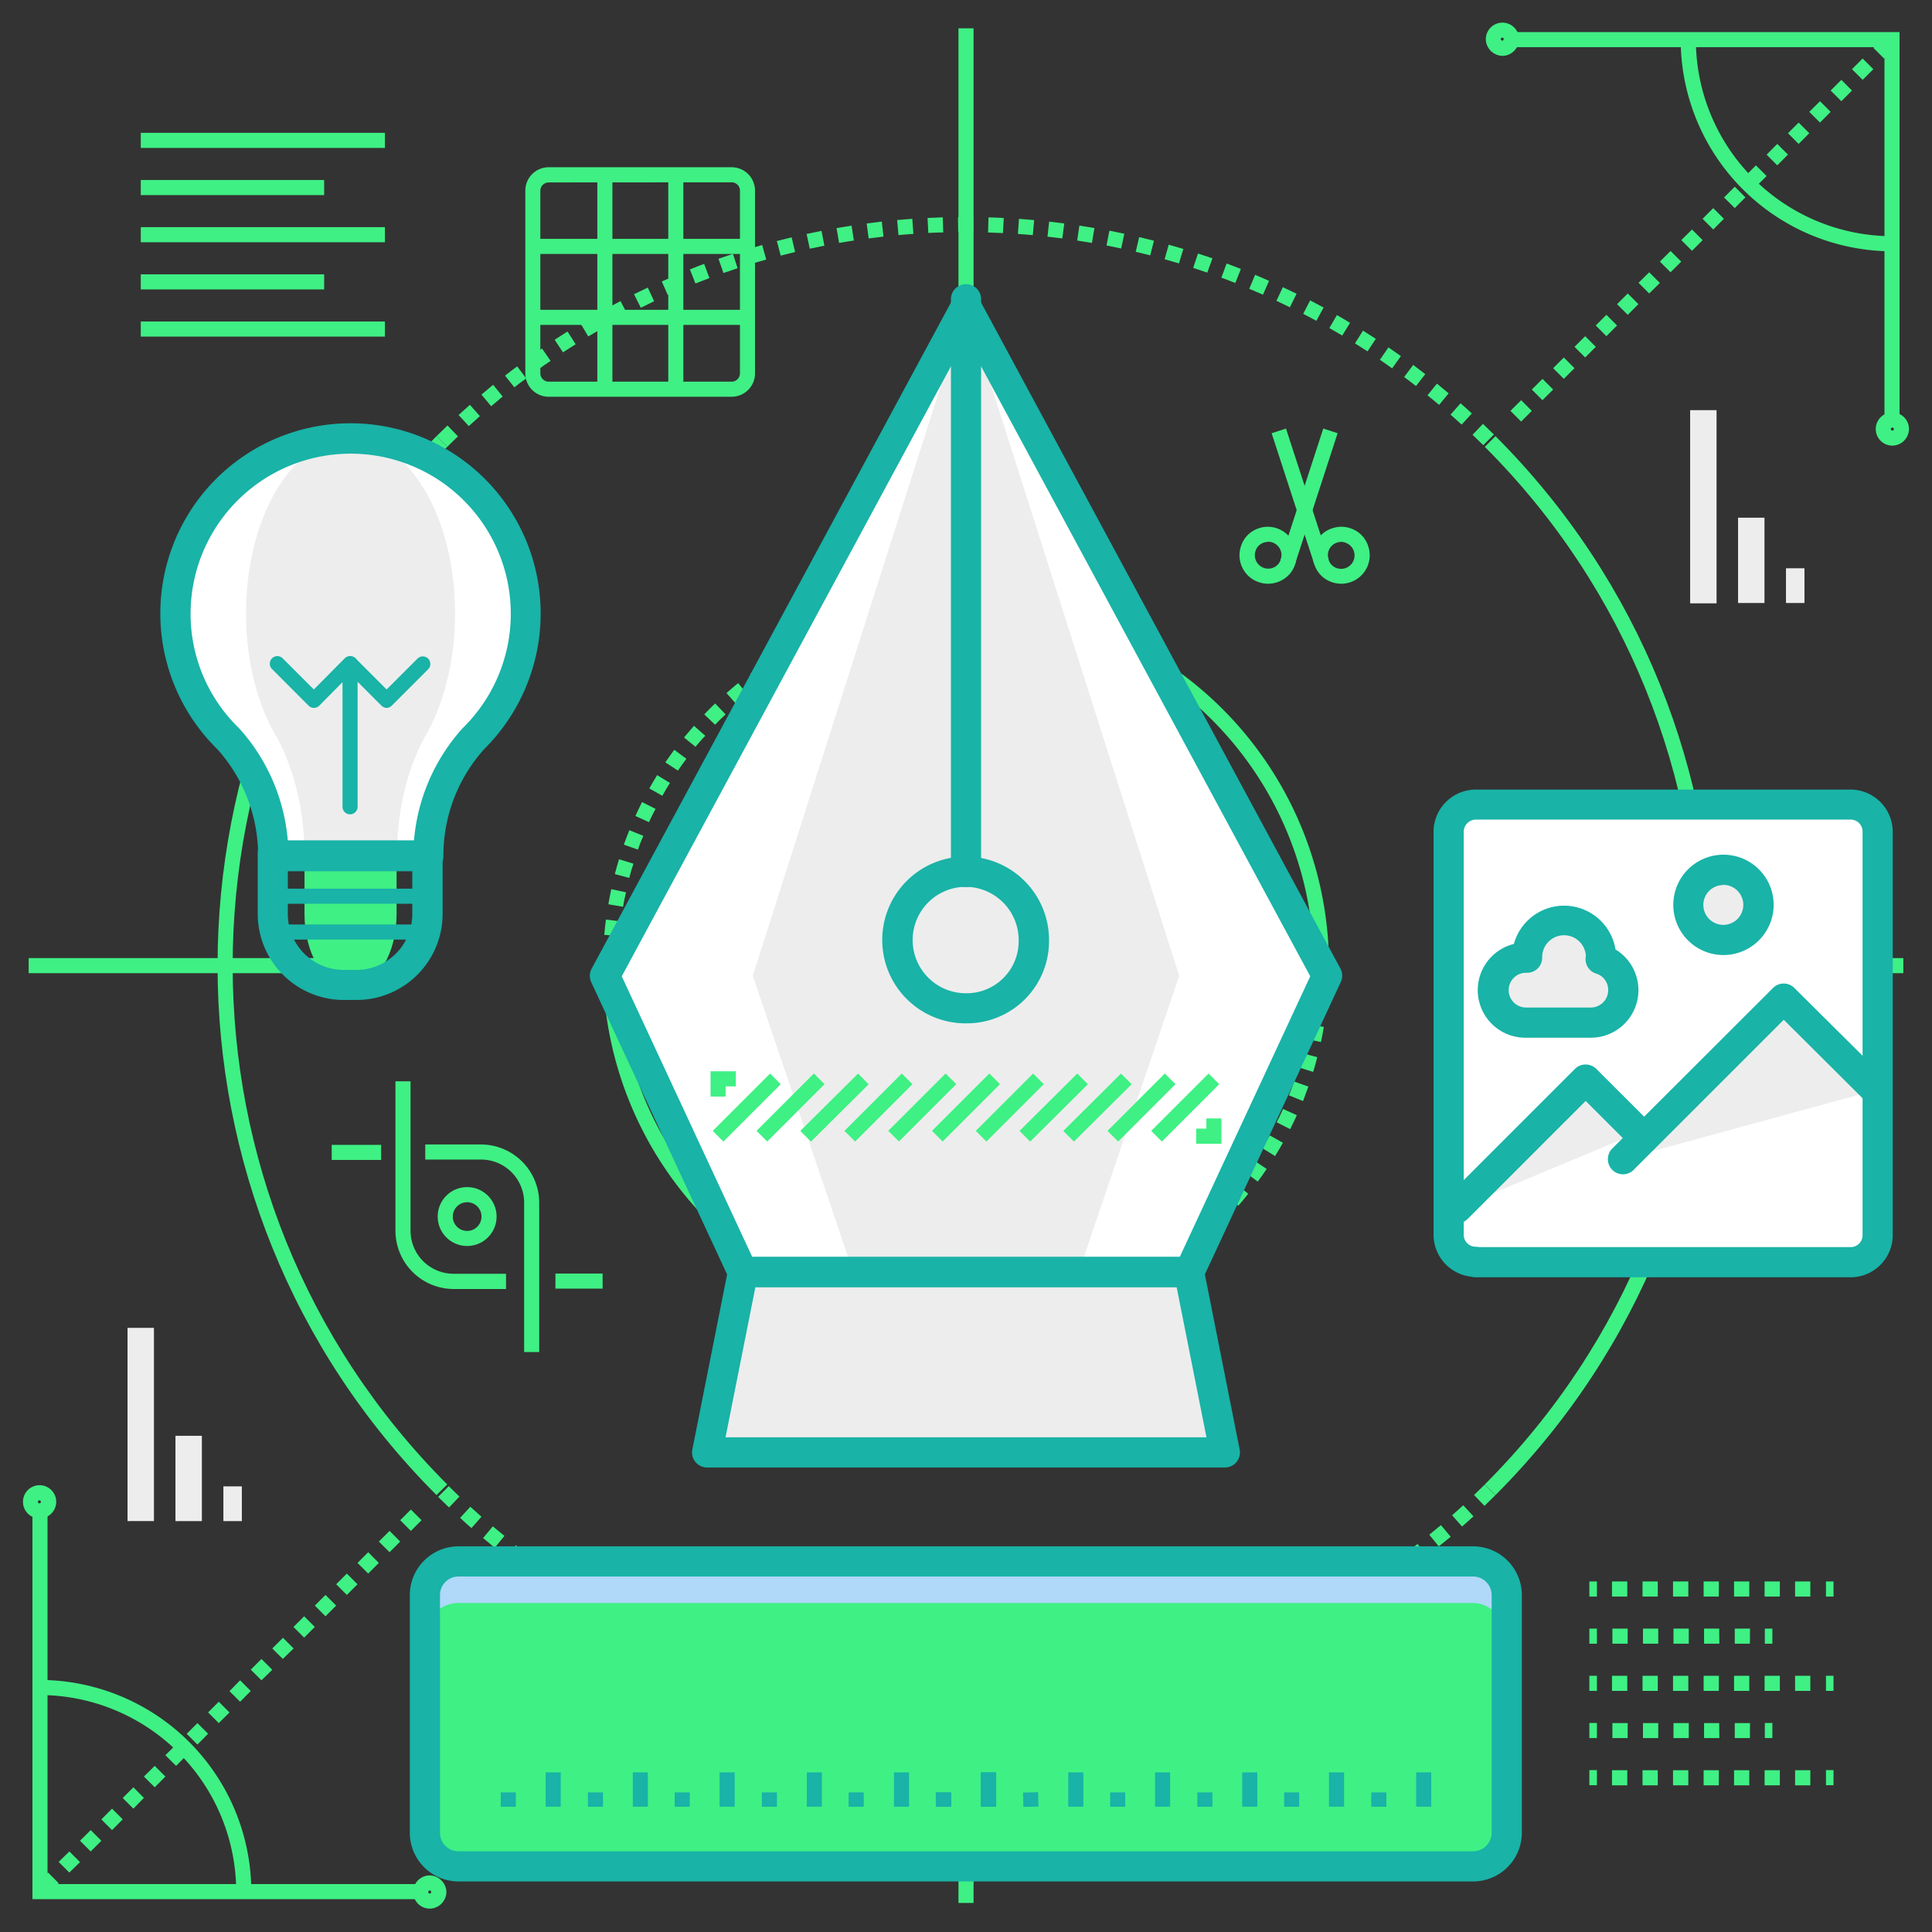 <svg xmlns="http://www.w3.org/2000/svg" viewBox="0 0 496.71 496.71"><rect x="0" y="0" width="496.71" height="496.71" fill="#333333" stroke="none"/><defs><style>.cls-1{fill:none;}.cls-2{fill:#3ff084;}.cls-3{fill:#fff;}.cls-4{fill:#ededed;}.cls-5{fill:#19b3a7;}.cls-6{fill:#afd8f9;}</style></defs><title>icon-LookFeel</title><g id="Layer_2" data-name="Layer 2"><g id="Слой_1" data-name="Слой 1"><rect class="cls-1" width="496.71" height="496.71"/><rect class="cls-1" width="496.71" height="496.71"/><rect class="cls-1" width="496.71" height="496.71"/><rect class="cls-1" width="496.71" height="496.71"/><path class="cls-2" d="M341.68,248.26H337.8a89.55,89.55,0,0,0-89.44-89.45v-3.88A93.43,93.43,0,0,1,341.68,248.26Z"/><rect class="cls-1" width="496.71" height="496.71"/><path class="cls-2" d="M248.36,341.59A93.43,93.43,0,0,1,155,248.26h3.88a89.55,89.55,0,0,0,89.45,89.45Z"/><rect class="cls-1" width="496.71" height="496.71"/><path class="cls-2" d="M158.91,248.26H155c0-1.32,0-2.65.08-4l3.88.16C158.94,245.71,158.91,247,158.91,248.26Zm.32-7.59-3.87-.32c.11-1.31.25-2.63.42-3.94l3.84.49C159.47,238.15,159.33,239.42,159.23,240.67Zm1-7.53-3.82-.65c.22-1.3.47-2.61.75-3.89l3.79.81C160.64,230.65,160.39,231.9,160.18,233.14Zm1.6-7.42-3.76-1c.33-1.28.7-2.56,1.08-3.81l3.71,1.14C162.44,223.26,162.09,224.49,161.78,225.72Zm2.22-7.27-3.66-1.29c.44-1.25.92-2.5,1.41-3.72l3.6,1.45C164.88,216.06,164.42,217.26,164,218.45Zm2.84-7.06-3.53-1.6c.54-1.2,1.12-2.41,1.71-3.58l3.47,1.75C167.92,209.09,167.37,210.24,166.84,211.39Zm3.44-6.78-3.39-1.9c.65-1.15,1.32-2.3,2-3.42l3.3,2C171.54,202.4,170.89,203.5,170.28,204.61Zm4-6.47L171.06,196c.74-1.08,1.51-2.17,2.29-3.23l3.12,2.31C175.72,196.06,175,197.1,174.27,198.14Zm4.53-6.1-3-2.44c.83-1,1.69-2,2.56-3l2.91,2.57C180.42,190.08,179.59,191.06,178.8,192Zm5-5.7-2.8-2.68c.91-.95,1.85-1.9,2.8-2.8l2.69,2.8C185.6,184.53,184.69,185.43,183.82,186.34Zm5.48-5.25-2.56-2.91c1-.88,2-1.74,3-2.56l2.44,3C191.23,179.43,190.26,180.25,189.3,181.09Zm5.91-4.77-2.31-3.12c1-.78,2.14-1.55,3.23-2.28l2.17,3.21C197.26,174.84,196.22,175.57,195.21,176.32Zm6.28-4.25-2-3.3c1.12-.69,2.27-1.37,3.41-2l1.9,3.39C203.66,170.76,202.56,171.41,201.49,172.07Zm6.61-3.7-1.75-3.46c1.17-.59,2.37-1.17,3.57-1.71l1.6,3.53C210.37,167.25,209.22,167.8,208.1,168.37Zm6.9-3.13-1.45-3.6c1.23-.49,2.48-1,3.71-1.4l1.29,3.66C217.37,164.32,216.18,164.77,215,165.24Zm7.16-2.53L221,159c1.26-.38,2.55-.75,3.82-1.08l1,3.76C224.59,162,223.37,162.34,222.16,162.71Zm7.35-1.91-.82-3.79c1.28-.28,2.59-.53,3.89-.75l.65,3.83C232,160.3,230.73,160.54,229.51,160.8Zm7.48-1.27-.49-3.85c1.3-.17,2.62-.31,3.94-.42l.32,3.87C239.5,159.24,238.23,159.37,237,159.53Zm7.56-.64-.16-3.88c1.32,0,2.65-.08,4-.08v3.88C247.09,158.81,245.81,158.84,244.55,158.89Z"/><rect class="cls-1" width="496.71" height="496.71"/><path class="cls-2" d="M248.36,341.59v-3.88c1.26,0,2.54,0,3.8-.08l.16,3.87C251,341.56,249.67,341.59,248.36,341.59Zm7.91-.34-.32-3.86c1.26-.11,2.53-.24,3.77-.4l.49,3.85C258.91,341,257.59,341.14,256.27,341.25Zm7.86-1-.65-3.83c1.25-.21,2.5-.45,3.73-.72l.81,3.8C266.74,339.78,265.43,340,264.13,340.26Zm7.75-1.67-1-3.75c1.22-.32,2.45-.67,3.65-1l1.14,3.71C274.43,337.9,273.15,338.26,271.88,338.59Zm7.57-2.32-1.29-3.66c1.18-.41,2.37-.86,3.55-1.34l1.45,3.6C281.93,335.37,280.68,335.84,279.45,336.27Zm7.34-2.95-1.6-3.54c1.15-.51,2.3-1.07,3.42-1.63l1.75,3.46C289.19,332.2,288,332.78,286.79,333.32Zm7.06-3.57-1.9-3.38c1.1-.62,2.2-1.26,3.27-1.92l2,3.3C296.14,328.44,295,329.11,293.85,329.75Zm6.73-4.15-2.17-3.21c1-.71,2.08-1.45,3.09-2.19l2.31,3.11C302.76,324.1,301.67,324.87,300.58,325.6Zm6.36-4.71-2.43-3c1-.78,1.94-1.6,2.9-2.44l2.56,2.91C309,319.21,308,320.07,306.94,320.89Zm5.95-5.23-2.69-2.8c.91-.87,1.82-1.78,2.69-2.68l2.8,2.68C314.78,313.81,313.84,314.75,312.89,315.66Zm5.48-5.71-2.91-2.57c.84-.94,1.66-1.92,2.45-2.9l3,2.44C320.1,307.94,319.24,309,318.37,310Zm5-6.16-3.12-2.31c.75-1,1.49-2.06,2.2-3.1l3.21,2.17C324.92,301.64,324.14,302.73,323.36,303.79Zm4.45-6.56-3.3-2.05c.66-1.06,1.31-2.17,1.93-3.27l3.38,1.9C329.18,295,328.5,296.11,327.81,297.23Zm3.88-6.92-3.47-1.76c.58-1.13,1.13-2.28,1.65-3.43l3.53,1.61C332.86,287.92,332.28,289.13,331.69,290.31Zm3.27-7.23-3.59-1.46c.47-1.16.92-2.36,1.34-3.55l3.66,1.29C335.93,280.6,335.46,281.85,335,283.08Zm2.65-7.49-3.71-1.14c.37-1.2.72-2.42,1-3.65l3.75,1C338.36,273.05,338,274.34,337.61,275.59Zm2-7.67-3.8-.82c.27-1.23.51-2.48.72-3.72l3.82.65C340.13,265.32,339.88,266.63,339.61,267.92Zm1.33-7.81-3.85-.49c.16-1.25.29-2.52.39-3.78l3.87.33C341.24,257.48,341.1,258.8,340.94,260.11Zm.66-7.89-3.88-.17c.06-1.25.08-2.52.08-3.79h3.88C341.68,249.58,341.66,250.91,341.6,252.22Z"/><rect class="cls-1" width="496.71" height="496.71"/><path class="cls-2" d="M384.48,384.38l-2.74-2.74c73.54-73.55,73.54-193.22,0-266.76l2.74-2.75C459.54,187.19,459.54,309.32,384.48,384.38Z"/><rect class="cls-1" width="496.71" height="496.71"/><path class="cls-2" d="M112.23,384.38c-75.06-75.06-75.06-197.19,0-272.25l2.75,2.75c-73.55,73.54-73.55,193.21,0,266.76Z"/><rect class="cls-1" width="496.71" height="496.71"/><path class="cls-2" d="M115,114.88l-2.75-2.75c.93-.92,1.86-1.84,2.8-2.74l2.69,2.8C116.8,113.07,115.88,114,115,114.88Zm266.34-.42c-.91-.9-1.83-1.8-2.75-2.68l2.68-2.81c.94.9,1.88,1.82,2.8,2.74Zm-260.8-4.9-2.64-2.86c1-.88,1.93-1.76,2.91-2.62l2.57,2.9C122.41,107.83,121.46,108.69,120.52,109.56Zm255.25-.4c-.94-.86-1.9-1.72-2.86-2.56l2.57-2.92c1,.87,1.95,1.74,2.91,2.62Zm-249.5-4.71-2.51-3c1-.85,2-1.69,3-2.52l2.45,3C128.24,102.8,127.25,103.62,126.27,104.45ZM370,104.09c-1-.83-2-1.65-3-2.46l2.44-3c1,.82,2,1.66,3,2.5ZM132.24,99.58l-2.39-3c1-.81,2.07-1.61,3.12-2.39l2.32,3.1C134.27,98,133.25,98.79,132.24,99.58Zm231.81-.33c-1-.78-2-1.56-3.05-2.32l2.33-3.11c1,.78,2.07,1.57,3.1,2.37ZM138.4,95l-2.27-3.15c1.07-.77,2.14-1.52,3.22-2.26l2.2,3.2C140.49,93.47,139.44,94.21,138.4,95Zm219.51-.29c-1-.74-2.09-1.48-3.14-2.2l2.19-3.2c1.08.74,2.15,1.48,3.21,2.24ZM144.74,90.59l-2.14-3.24c1.1-.72,2.2-1.43,3.31-2.12L148,88.51C146.89,89.19,145.81,89.89,144.74,90.59Zm206.85-.25c-1.07-.7-2.15-1.39-3.23-2.06L350.42,85c1.1.69,2.2,1.39,3.29,2.11ZM151.25,86.5l-2-3.33c1.12-.68,2.25-1.34,3.39-2l1.93,3.37C153.46,85.18,152.35,85.83,151.25,86.5Zm193.84-.23c-1.09-.65-2.2-1.3-3.31-1.93L343.71,81c1.13.65,2.26,1.3,3.38,2Zm-187.17-3.6-1.86-3.41c1.15-.63,2.31-1.24,3.47-1.85l1.79,3.45C160.18,81.45,159.05,82.05,157.92,82.67Zm180.52-.19q-1.69-.93-3.39-1.8l1.78-3.45c1.16.6,2.31,1.21,3.46,1.83ZM164.75,79.12,163,75.64c1.17-.58,2.35-1.15,3.54-1.7l1.64,3.51C167.05,78,165.9,78.55,164.75,79.12ZM331.63,79c-1.15-.56-2.31-1.12-3.46-1.66l1.64-3.51c1.18.55,2.36,1.11,3.53,1.69Zm-159.92-3.1-1.57-3.54c1.19-.54,2.4-1,3.6-1.56l1.5,3.58C174.06,74.82,172.88,75.33,171.71,75.85Zm153-.14c-1.17-.52-2.35-1-3.53-1.52l1.5-3.58c1.2.51,2.4,1,3.59,1.55ZM178.8,72.88l-1.43-3.61c1.22-.48,2.44-1,3.67-1.41l1.35,3.64C181.19,71.94,180,72.4,178.8,72.88Zm138.8-.13c-1.19-.47-2.39-.92-3.59-1.37l1.35-3.64c1.22.46,2.44.92,3.66,1.4ZM186,70.19l-1.28-3.66q1.85-.65,3.72-1.26l1.2,3.69C188.43,69.36,187.22,69.77,186,70.19Zm124.39-.1c-1.2-.42-2.42-.83-3.63-1.22L308,65.18c1.25.4,2.48.81,3.72,1.24ZM193.32,67.81l-1.13-3.72c1.25-.38,2.5-.75,3.76-1.1L197,66.73C195.77,67.07,194.54,67.43,193.32,67.81Zm109.79-.09c-1.23-.37-2.46-.73-3.69-1.07l1.05-3.74c1.25.35,2.51.72,3.76,1.09Zm-102.39-2-1-3.75c1.27-.33,2.53-.65,3.81-.95l.89,3.77Q202.58,65.24,200.72,65.72Zm95-.07c-1.24-.32-2.49-.63-3.73-.92l.89-3.78c1.27.3,2.54.61,3.8.94Zm-87.53-1.71-.82-3.79c1.28-.28,2.56-.54,3.84-.79l.74,3.8C210.7,63.41,209.44,63.67,208.19,63.94Zm80.06-.06c-1.26-.27-2.51-.52-3.77-.77l.74-3.81c1.29.25,2.56.51,3.84.79Zm-72.52-1.42-.66-3.82c1.28-.22,2.57-.43,3.86-.63l.6,3.83C218.26,62,217,62.24,215.73,62.46Zm65,0c-1.26-.22-2.53-.43-3.79-.62L277.5,58q1.94.3,3.87.63ZM223.33,61.3l-.51-3.85c1.29-.17,2.59-.33,3.89-.48l.43,3.86C225.87,61,224.6,61.13,223.33,61.3Zm49.79,0c-1.27-.17-2.54-.32-3.81-.46l.42-3.86c1.3.15,2.6.3,3.89.47ZM231,60.44l-.35-3.87c1.3-.12,2.6-.22,3.9-.32l.28,3.88C233.52,60.22,232.24,60.32,231,60.44Zm34.53,0-3.83-.3.27-3.88c1.3.1,2.6.2,3.91.32Zm-26.86-.52-.2-3.88c1.3-.06,2.61-.12,3.91-.16l.13,3.88C241.19,59.77,239.91,59.82,238.63,59.89Zm19.19,0c-1.27-.06-2.55-.11-3.83-.15l.11-3.88c1.31,0,2.61.09,3.92.16Zm-11.51-.22-.05-3.88c1.31,0,2.62,0,3.92,0l0,3.88C248.87,59.63,247.59,59.64,246.31,59.65Z"/><rect class="cls-1" width="496.71" height="496.71"/><path class="cls-2" d="M248.56,440.76c-.67,0-1.35,0-2,0l0-3.88h3.85l0,3.88Zm-5.95-.09c-1.31,0-2.61-.09-3.92-.15l.2-3.88c1.28.07,2.55.12,3.83.15Zm11.76,0-.12-3.88c1.28,0,2.56-.1,3.83-.16l.2,3.87C257,440.57,255.67,440.62,254.37,440.67Zm-19.59-.39c-1.3-.09-2.6-.19-3.9-.31l.35-3.87c1.27.12,2.55.22,3.82.31Zm27.42,0-.28-3.87c1.28-.09,2.55-.19,3.83-.31l.35,3.86C264.8,440.06,263.5,440.17,262.2,440.26ZM227,439.57c-1.3-.14-2.6-.3-3.89-.47l.5-3.85c1.27.17,2.54.33,3.82.47Zm43,0-.44-3.86c1.27-.14,2.54-.3,3.81-.47l.51,3.85C272.6,439.24,271.3,439.4,270,439.55Zm-50.8-1q-1.94-.29-3.87-.63l.66-3.82c1.26.22,2.53.42,3.79.62Zm58.57,0-.59-3.83c1.26-.2,2.53-.41,3.79-.63l.67,3.83Q279.72,438.21,277.78,438.51Zm-66.29-1.29c-1.28-.25-2.56-.52-3.84-.79l.82-3.79c1.25.27,2.5.52,3.76.77Zm74-.06-.74-3.81c1.25-.24,2.51-.5,3.76-.77l.82,3.79C288.07,436.65,286.78,436.91,285.5,437.16Zm-81.67-1.59c-1.27-.3-2.54-.62-3.8-.94l1-3.76c1.24.32,2.48.63,3.72.92Zm89.34-.07-.9-3.78c1.24-.29,2.49-.6,3.73-.92l1,3.75C295.71,434.88,294.44,435.2,293.17,435.5Zm-96.93-1.89c-1.25-.35-2.51-.72-3.76-1.1l1.13-3.71c1.22.37,2.45.73,3.68,1.07Zm104.52-.08-1.05-3.74,3.69-1.08,1.12,3.71C303.27,432.8,302,433.17,300.76,433.53Zm-112-2.19c-1.24-.4-2.48-.82-3.71-1.24l1.27-3.67c1.21.42,2.42.83,3.64,1.22Zm119.52-.1-1.21-3.68c1.22-.4,2.43-.81,3.64-1.23L312,430C310.75,430.42,309.51,430.84,308.27,431.24Zm-126.92-2.47c-1.22-.45-2.44-.92-3.66-1.39l1.42-3.62c1.19.47,2.39.93,3.59,1.37Zm134.32-.11L314.32,425c1.2-.45,2.4-.91,3.59-1.38l1.43,3.61C318.12,427.73,316.9,428.2,315.67,428.66ZM174.06,425.9c-1.2-.5-2.4-1-3.59-1.54l1.57-3.55c1.17.52,2.34,1,3.52,1.51ZM323,425.77l-1.5-3.58c1.18-.5,2.36-1,3.53-1.53l1.57,3.55Q324.78,425,323,425.77Zm-156.07-3c-1.18-.55-2.35-1.12-3.53-1.69l1.72-3.48c1.14.56,2.3,1.11,3.45,1.65Zm163.25-.16-1.65-3.51c1.16-.55,2.31-1.1,3.46-1.67l1.72,3.48C332.51,421.46,331.33,422,330.15,422.58Zm-170.27-3.3c-1.16-.6-2.31-1.21-3.46-1.83l1.85-3.41,3.39,1.8Zm177.3-.18-1.79-3.44c1.14-.59,2.27-1.19,3.4-1.81l1.86,3.41C339.5,417.88,338.34,418.5,337.18,419.1ZM153,415.55c-1.13-.65-2.25-1.31-3.37-2l2-3.33c1.1.66,2.2,1.3,3.31,1.94Zm191.07-.21L342.14,412c1.11-.64,2.22-1.29,3.32-2l2,3.33C346.34,414,345.21,414.69,344.07,415.34Zm-197.78-3.81c-1.1-.69-2.2-1.39-3.29-2.11l2.12-3.25c1.07.71,2.15,1.39,3.23,2.07Zm204.51-.24L348.74,408c1.08-.68,2.16-1.37,3.23-2.08l2.14,3.24C353,409.88,351.91,410.59,350.8,411.29Zm-211-4.05c-1.08-.73-2.15-1.48-3.21-2.24l2.26-3.15c1,.74,2.09,1.47,3.14,2.19ZM357.37,407l-2.2-3.2c1.05-.72,2.1-1.46,3.14-2.21l2.27,3.15C359.51,405.47,358.44,406.23,357.37,407Zm-224-4.27c-1-.78-2.08-1.57-3.11-2.37l2.38-3.07c1,.79,2,1.56,3.05,2.33Zm230.36-.32-2.33-3.1c1-.77,2-1.55,3.05-2.35l2.39,3.06C365.83,400.8,364.79,401.6,363.75,402.38Zm-236.53-4.49c-1-.82-2-1.65-3-2.5l2.5-3c1,.83,2,1.65,3,2.45Zm242.71-.35-2.45-3c1-.81,2-1.63,3-2.47l2.51,3C372,395.87,371,396.71,369.93,397.54Zm-248.7-4.71c-1-.86-2-1.73-2.91-2.62l2.62-2.86c1,.87,1.9,1.73,2.86,2.57Zm254.69-.39-2.57-2.9L376.2,387l2.63,2.85C377.87,390.7,376.9,391.58,375.92,392.44Zm-260.46-4.9c-.94-.9-1.87-1.81-2.8-2.73l2.73-2.75c.91.9,1.83,1.79,2.75,2.67Zm266.22-.41-2.69-2.8c.92-.89,1.84-1.78,2.75-2.69l2.74,2.74C383.55,385.31,382.62,386.23,381.68,387.13Z"/><rect class="cls-1" width="496.71" height="496.71"/><rect class="cls-2" x="403.48" y="246.32" width="85.86" height="3.88"/><rect class="cls-1" width="496.71" height="496.71"/><rect class="cls-2" x="7.37" y="246.32" width="85.86" height="3.88"/><rect class="cls-1" width="496.71" height="496.71"/><rect class="cls-2" x="246.42" y="403.38" width="3.88" height="85.86"/><rect class="cls-1" width="496.71" height="496.71"/><rect class="cls-2" x="246.42" y="7.28" width="3.88" height="85.86"/><rect class="cls-1" width="496.71" height="496.71"/><polygon class="cls-3" points="190.92 327.03 155.51 250.88 248.36 78.78 341.2 250.88 305.79 327.03 190.92 327.03"/><rect class="cls-1" width="496.71" height="496.71"/><polygon class="cls-4" points="219.35 327.03 193.54 250.88 248.36 78.78 303.17 250.88 277.36 327.03 219.35 327.03"/><rect class="cls-1" width="496.71" height="496.71"/><path class="cls-4" d="M265.82,241.76a17.26,17.26,0,0,1-17.46,17.46,17.56,17.56,0,1,1,17.46-17.46Z"/><rect class="cls-1" width="496.71" height="496.71"/><polygon class="cls-4" points="314.91 373.41 181.8 373.41 191.02 327.03 305.69 327.03 314.91 373.41"/><rect class="cls-1" width="496.71" height="496.71"/><rect class="cls-1" width="496.71" height="496.71"/><path class="cls-5" d="M305.79,330.91H190.92a3.85,3.85,0,0,1-3.51-2.24L152,252.51a3.89,3.89,0,0,1,.11-3.47L244.94,76.93a3.88,3.88,0,0,1,6.83,0L344.61,249a3.86,3.86,0,0,1,.11,3.47l-35.41,76.16A3.88,3.88,0,0,1,305.79,330.91ZM193.4,323.15H303.31L336.86,251,248.36,87,159.85,251Z"/><rect class="cls-1" width="496.71" height="496.71"/><path class="cls-5" d="M248.54,263.1h-.22a21.44,21.44,0,1,1,21.38-21.34,21.15,21.15,0,0,1-21.16,21.34ZM248.32,228a13.68,13.68,0,0,0,0,27.36,13.39,13.39,0,0,0,13.58-13.54v-.08A13.71,13.71,0,0,0,248.32,228Z"/><rect class="cls-1" width="496.71" height="496.71"/><path class="cls-5" d="M248.36,228.08a3.88,3.88,0,0,1-3.88-3.88V76.93a3.88,3.88,0,1,1,7.76,0V224.2A3.88,3.88,0,0,1,248.36,228.08Z"/><rect class="cls-1" width="496.71" height="496.71"/><path class="cls-5" d="M314.91,377.29H181.8a3.87,3.87,0,0,1-3.8-4.64l9.21-46.37a3.89,3.89,0,0,1,3.81-3.13H305.69a3.89,3.89,0,0,1,3.81,3.13l9.21,46.37a3.87,3.87,0,0,1-3.8,4.64Zm-128.38-7.76H310.18l-7.67-38.62H194.21Z"/><rect class="cls-1" width="496.71" height="496.71"/><path class="cls-2" d="M326,150.07a6.94,6.94,0,0,1-2.35-.39,7.3,7.3,0,0,1-4.6-9.25,7.08,7.08,0,0,1,3.6-4.21,7.29,7.29,0,0,1,5.66-.39A7.45,7.45,0,0,1,333,145h0a7.07,7.07,0,0,1-3.62,4.26A7.34,7.34,0,0,1,326,150.07ZM326,139.32a3.36,3.36,0,0,0-1.54.37,3.25,3.25,0,0,0-1.66,1.94,3.45,3.45,0,0,0,4.81,4.2,3.31,3.31,0,0,0,1.67-2,3.45,3.45,0,0,0-3.28-4.56Z"/><rect class="cls-1" width="496.71" height="496.71"/><rect class="cls-2" x="318.89" y="125.68" width="35.4" height="3.88" transform="translate(111.04 408.17) rotate(-71.97)"/><rect class="cls-1" width="496.71" height="496.71"/><path class="cls-2" d="M344.81,150.07a7.34,7.34,0,0,1-3.3-.78,7.12,7.12,0,0,1-3.61-4.23,7.3,7.3,0,0,1,.4-5.63,7.13,7.13,0,0,1,4.26-3.62,7.29,7.29,0,0,1,5.6.41,7.1,7.1,0,0,1,3.62,4.26,7.29,7.29,0,0,1-4.61,9.2A7,7,0,0,1,344.81,150.07Zm.06-10.76a3.22,3.22,0,0,0-1.1.19,3.29,3.29,0,0,0-2,1.68,3.33,3.33,0,0,0-.19,2.64l0,.06a3.26,3.26,0,0,0,1.66,2,3.45,3.45,0,0,0,4.84-4.14,3.34,3.34,0,0,0-1.69-2A3.37,3.37,0,0,0,344.87,139.31Z"/><rect class="cls-1" width="496.71" height="496.71"/><rect class="cls-2" x="332.32" y="109.92" width="3.88" height="35.4" transform="translate(-23.09 109.78) rotate(-18.04)"/><rect class="cls-1" width="496.71" height="496.71"/><path class="cls-3" d="M135.14,157.74A45,45,0,1,0,58.69,190a45,45,0,0,1,11.55,30.17h39.87A45,45,0,0,1,121.66,190,45.46,45.46,0,0,0,135.14,157.74Z"/><rect class="cls-1" width="496.71" height="496.71"/><path class="cls-4" d="M117,157.74c0-24.93-12-45-26.87-45s-26.88,20.18-26.88,45c0,12.62,3.11,24,8.15,32.21,4.27,8.06,6.89,18.53,6.89,30.17h23.77c0-11.64,2.62-22.11,6.89-30.17C113.89,181.71,117,170.36,117,157.74Z"/><rect class="cls-1" width="496.71" height="496.71"/><rect class="cls-1" width="496.71" height="496.71"/><path class="cls-2" d="M78.29,219.35V235c0,10.09,4.85,18.24,10.87,18.24H91.1c6,0,10.86-8.15,10.86-18.24v-15H78.29Z"/><rect class="cls-1" width="496.71" height="496.71"/><path class="cls-5" d="M110.11,224H70.24a3.88,3.88,0,0,1-3.88-3.89,40.85,40.85,0,0,0-10.48-27.49A48.89,48.89,0,1,1,139,157.74a49.17,49.17,0,0,1-14.54,34.88A40.87,40.87,0,0,0,114,220.12,3.89,3.89,0,0,1,110.11,224ZM74,216.24h32.42a49.27,49.27,0,0,1,12.38-28.87l.15-.16A41.16,41.16,0,1,0,49,157.74a40.84,40.84,0,0,0,12.42,29.44l.18.19A49.2,49.2,0,0,1,74,216.24Z"/><rect class="cls-1" width="496.71" height="496.71"/><path class="cls-5" d="M91.68,257.09h-3.3A22.15,22.15,0,0,1,66.26,235V219.35a3.89,3.89,0,0,1,5.93-3.3h37.73a3.88,3.88,0,0,1,3.88,3.88v15A22.15,22.15,0,0,1,91.68,257.09ZM74,223.81V235a14.37,14.37,0,0,0,14.36,14.36h3.3A14.37,14.37,0,0,0,106,235V223.81Z"/><rect class="cls-1" width="496.71" height="496.71"/><path class="cls-5" d="M90,209.36a1.94,1.94,0,0,1-1.94-1.94V171.81a1.94,1.94,0,0,1,3.88,0v35.61A1.94,1.94,0,0,1,90,209.36Z"/><rect class="cls-1" width="496.71" height="496.71"/><path class="cls-5" d="M80.72,182a2,2,0,0,1-1.38-.57L69.93,172a1.94,1.94,0,0,1,2.75-2.74l8,8,7.94-8A1.94,1.94,0,0,1,91.41,172l-9.32,9.41a1.91,1.91,0,0,1-1.37.58Z"/><rect class="cls-1" width="496.71" height="496.71"/><path class="cls-5" d="M99.44,182a1.94,1.94,0,0,1-1.37-.57L88.66,172a1.94,1.94,0,0,1,2.74-2.74l8,8,8-8a1.94,1.94,0,0,1,2.74,2.74l-9.41,9.41A2,2,0,0,1,99.44,182Z"/><rect class="cls-1" width="496.71" height="496.71"/><path class="cls-5" d="M108.27,232.35H71.89a1.94,1.94,0,0,1,0-3.88h36.38a1.94,1.94,0,1,1,0,3.88Z"/><rect class="cls-1" width="496.71" height="496.71"/><path class="cls-5" d="M108.27,241.56H71.89a1.94,1.94,0,1,1,0-3.88h36.38a1.94,1.94,0,0,1,0,3.88Z"/><rect class="cls-1" width="496.71" height="496.71"/><polygon class="cls-2" points="108.17 488.27 8.34 488.27 8.34 388.44 12.22 388.44 12.22 484.39 108.17 484.39 108.17 488.27"/><rect class="cls-1" width="496.71" height="496.71"/><path class="cls-2" d="M110.5,490.7a4.27,4.27,0,0,1,0-8.54,4.39,4.39,0,0,1,4.26,4.12v.15A4.33,4.33,0,0,1,110.5,490.7Zm0-4.66a.39.39,0,1,0,.38.45C110.83,486.24,110.67,486,110.5,486Z"/><rect class="cls-1" width="496.71" height="496.71"/><path class="cls-2" d="M10.19,390.38a4.27,4.27,0,1,1,4.26-4.26A4.27,4.27,0,0,1,10.19,390.38Zm0-4.65a.39.39,0,1,0,0,.77.39.39,0,0,0,0-.77Z"/><rect class="cls-1" width="496.71" height="496.71"/><path class="cls-2" d="M64.61,486.33H60.73a50.59,50.59,0,0,0-50.54-50.54v-3.88A54.48,54.48,0,0,1,64.61,486.33Z"/><rect class="cls-1" width="496.71" height="496.71"/><path class="cls-2" d="M12.72,486.54,10,483.8l2.36-2.37,2.74,2.75Zm5.11-5.11-2.75-2.74L17.83,476l2.74,2.74ZM23.32,476l-2.75-2.75,2.75-2.74,2.74,2.74Zm5.48-5.49-2.74-2.75L28.8,465l2.75,2.74ZM34.29,465l-2.74-2.74,2.74-2.75L37,462.23Zm5.49-5.49L37,456.74,39.78,454l2.74,2.75ZM45.27,454l-2.75-2.74,2.75-2.74L48,451.25Zm5.49-5.48L48,445.76,50.76,443l2.74,2.74ZM56.24,443l-2.74-2.75,2.74-2.74L59,440.27Zm5.49-5.49L59,434.79,61.73,432l2.74,2.75ZM67.22,432l-2.75-2.74,2.75-2.75L70,429.3Zm5.49-5.49L70,423.81l2.75-2.74,2.74,2.74Zm5.48-5.48-2.74-2.75,2.75-2.74,2.74,2.74Zm5.49-5.49-2.74-2.75,2.74-2.74,2.75,2.74Zm5.49-5.49-2.74-2.74,2.74-2.75,2.74,2.75Zm5.49-5.49-2.75-2.74,2.75-2.75,2.74,2.75Zm5.49-5.49-2.75-2.74,2.75-2.74,2.74,2.74Zm5.48-5.48-2.74-2.75,2.74-2.74,2.75,2.74Z"/><rect class="cls-1" width="496.71" height="496.71"/><polygon class="cls-2" points="488.37 108.07 484.49 108.07 484.49 12.13 388.54 12.13 388.54 8.25 488.37 8.25 488.37 108.07"/><rect class="cls-1" width="496.71" height="496.71"/><path class="cls-2" d="M386.21,14.36A4.39,4.39,0,0,1,382,10.24v-.15a4.27,4.27,0,0,1,8.54,0A4.33,4.33,0,0,1,386.21,14.36ZM385.83,10c.05.25.21.45.38.45a.39.39,0,0,0,0-.78A.44.44,0,0,0,385.83,10Z"/><rect class="cls-1" width="496.71" height="496.71"/><path class="cls-2" d="M486.52,114.57a4.27,4.27,0,1,1,4.27-4.27A4.32,4.32,0,0,1,486.52,114.57Zm0-4.65a.39.39,0,1,0,.39.38A.43.43,0,0,0,486.52,109.92Z"/><rect class="cls-1" width="496.71" height="496.71"/><path class="cls-2" d="M486.52,64.61A54.48,54.48,0,0,1,432.1,10.19H436a50.59,50.59,0,0,0,50.54,50.54Z"/><rect class="cls-1" width="496.71" height="496.71"/><path class="cls-2" d="M391.08,108.38l-2.75-2.75,2.75-2.74,2.74,2.74Zm5.48-5.49-2.74-2.74,2.75-2.75,2.74,2.75Zm5.49-5.49-2.74-2.74,2.74-2.75,2.75,2.75Zm5.49-5.49-2.74-2.74,2.74-2.74,2.74,2.74ZM413,86.43l-2.74-2.75L413,80.94l2.74,2.74Zm5.49-5.49-2.75-2.74,2.75-2.75,2.74,2.74ZM424,75.45l-2.74-2.74L424,70l2.75,2.75ZM429.49,70l-2.74-2.74,2.74-2.74,2.75,2.74ZM435,64.48l-2.74-2.75L435,59l2.74,2.74ZM440.47,59l-2.75-2.75,2.75-2.74,2.74,2.74ZM446,53.5l-2.75-2.74L446,48l2.74,2.74ZM451.44,48l-2.74-2.74,2.74-2.75,2.75,2.75Zm5.49-5.49-2.74-2.74L456.93,37l2.75,2.74ZM462.42,37l-2.74-2.75,2.74-2.74,2.74,2.74Zm5.49-5.49-2.75-2.75,2.75-2.74,2.74,2.74Zm5.49-5.49-2.75-2.74,2.75-2.75,2.74,2.75Zm5.48-5.49-2.74-2.74,2.74-2.75,2.75,2.75Zm5.49-5.49-2.74-2.74L484,10l2.74,2.74Z"/><rect class="cls-1" width="496.71" height="496.71"/><rect class="cls-2" x="36.19" y="34.15" width="62.77" height="3.88"/><rect class="cls-1" width="496.71" height="496.71"/><rect class="cls-2" x="36.19" y="46.28" width="47.15" height="3.88"/><rect class="cls-1" width="496.71" height="496.71"/><rect class="cls-2" x="36.19" y="58.4" width="62.77" height="3.88"/><rect class="cls-1" width="496.71" height="496.71"/><rect class="cls-2" x="36.19" y="70.53" width="47.15" height="3.88"/><rect class="cls-1" width="496.71" height="496.71"/><rect class="cls-2" x="36.19" y="82.66" width="62.77" height="3.88"/><rect class="cls-1" width="496.71" height="496.71"/><rect class="cls-2" x="408.62" y="406.59" width="1.94" height="3.88"/><rect class="cls-1" width="496.71" height="496.71"/><path class="cls-2" d="M465.43,410.47h-3.92v-3.88h3.92Zm-7.84,0h-3.92v-3.88h3.92Zm-7.85,0h-3.92v-3.88h3.92Zm-7.84,0H438v-3.88h3.92Zm-7.84,0h-3.93v-3.88h3.93Zm-7.85,0h-3.92v-3.88h3.92Zm-7.84,0h-3.93v-3.88h3.93Z"/><rect class="cls-1" width="496.71" height="496.71"/><rect class="cls-2" x="469.45" y="406.59" width="1.94" height="3.88"/><rect class="cls-1" width="496.71" height="496.71"/><rect class="cls-2" x="408.62" y="418.71" width="1.94" height="3.88"/><rect class="cls-1" width="496.71" height="496.71"/><path class="cls-2" d="M449.89,422.59H446v-3.88h3.92Zm-7.85,0h-3.93v-3.88H442Zm-7.86,0h-3.93v-3.88h3.93Zm-7.85,0H422.4v-3.88h3.93Zm-7.86,0h-3.93v-3.88h3.93Z"/><rect class="cls-1" width="496.71" height="496.71"/><rect class="cls-2" x="453.73" y="418.71" width="1.94" height="3.88"/><rect class="cls-1" width="496.71" height="496.71"/><rect class="cls-2" x="408.62" y="430.84" width="1.94" height="3.88"/><rect class="cls-1" width="496.71" height="496.71"/><path class="cls-2" d="M465.43,434.72h-3.92v-3.88h3.92Zm-7.84,0h-3.92v-3.88h3.92Zm-7.85,0h-3.92v-3.88h3.92Zm-7.84,0H438v-3.88h3.92Zm-7.84,0h-3.93v-3.88h3.93Zm-7.85,0h-3.92v-3.88h3.92Zm-7.84,0h-3.93v-3.88h3.93Z"/><rect class="cls-1" width="496.71" height="496.71"/><rect class="cls-2" x="469.45" y="430.84" width="1.94" height="3.88"/><rect class="cls-1" width="496.71" height="496.71"/><rect class="cls-2" x="408.62" y="442.97" width="1.94" height="3.88"/><rect class="cls-1" width="496.71" height="496.71"/><path class="cls-2" d="M449.89,446.85H446V443h3.92Zm-7.85,0h-3.93V443H442Zm-7.86,0h-3.93V443h3.93Zm-7.85,0H422.4V443h3.93Zm-7.86,0h-3.93V443h3.93Z"/><rect class="cls-1" width="496.71" height="496.71"/><rect class="cls-2" x="453.73" y="442.97" width="1.94" height="3.88"/><rect class="cls-1" width="496.71" height="496.71"/><rect class="cls-2" x="408.62" y="455.09" width="1.94" height="3.88"/><rect class="cls-1" width="496.71" height="496.71"/><path class="cls-2" d="M465.43,459h-3.92v-3.88h3.92Zm-7.84,0h-3.92v-3.88h3.92Zm-7.85,0h-3.92v-3.88h3.92Zm-7.84,0H438v-3.88h3.92Zm-7.84,0h-3.93v-3.88h3.93Zm-7.85,0h-3.92v-3.88h3.92Zm-7.84,0h-3.93v-3.88h3.93Z"/><rect class="cls-1" width="496.71" height="496.71"/><rect class="cls-2" x="469.45" y="455.09" width="1.94" height="3.88"/><rect class="cls-1" width="496.71" height="496.71"/><rect class="cls-4" x="32.79" y="341.39" width="6.79" height="49.67"/><rect class="cls-1" width="496.71" height="496.71"/><rect class="cls-4" x="45.11" y="369.14" width="6.79" height="21.93"/><rect class="cls-1" width="496.71" height="496.71"/><rect class="cls-4" x="57.43" y="382.14" width="4.75" height="8.93"/><rect class="cls-1" width="496.71" height="496.71"/><rect class="cls-4" x="434.53" y="105.45" width="6.79" height="49.67"/><rect class="cls-1" width="496.71" height="496.71"/><rect class="cls-4" x="446.85" y="133.1" width="6.79" height="21.93"/><rect class="cls-1" width="496.71" height="496.71"/><rect class="cls-4" x="459.17" y="146.1" width="4.75" height="8.93"/><rect class="cls-1" width="496.71" height="496.71"/><rect class="cls-2" x="181.56" y="282.8" width="20.85" height="3.88" transform="translate(-145.11 219.16) rotate(-45)"/><rect class="cls-1" width="496.71" height="496.71"/><rect class="cls-2" x="192.82" y="282.8" width="20.85" height="3.88" transform="translate(-141.81 227.11) rotate(-45)"/><rect class="cls-1" width="496.71" height="496.71"/><rect class="cls-2" x="204.08" y="282.8" width="20.92" height="3.88" transform="translate(-138.33 233.95) rotate(-44.81)"/><rect class="cls-1" width="496.71" height="496.71"/><rect class="cls-2" x="215.42" y="282.8" width="20.85" height="3.88" transform="translate(-135.19 243.1) rotate(-45)"/><rect class="cls-1" width="496.71" height="496.71"/><rect class="cls-2" x="226.68" y="282.8" width="20.85" height="3.88" transform="translate(-131.89 251.05) rotate(-45)"/><rect class="cls-1" width="496.71" height="496.71"/><rect class="cls-2" x="237.93" y="282.8" width="20.85" height="3.88" transform="translate(-128.6 259.01) rotate(-45)"/><rect class="cls-1" width="496.71" height="496.71"/><rect class="cls-2" x="249.18" y="282.8" width="20.85" height="3.88" transform="translate(-125.3 266.97) rotate(-45)"/><rect class="cls-1" width="496.71" height="496.71"/><rect class="cls-2" x="260.45" y="282.8" width="20.92" height="3.88" transform="translate(-121.96 273.67) rotate(-44.81)"/><rect class="cls-1" width="496.71" height="496.71"/><rect class="cls-2" x="271.7" y="282.8" width="20.92" height="3.88" transform="translate(-118.69 281.6) rotate(-44.81)"/><rect class="cls-1" width="496.71" height="496.71"/><rect class="cls-2" x="283.04" y="282.8" width="20.85" height="3.88" transform="translate(-115.38 290.91) rotate(-45)"/><rect class="cls-1" width="496.71" height="496.71"/><rect class="cls-2" x="294.29" y="282.8" width="20.85" height="3.88" transform="translate(-112.09 298.87) rotate(-45)"/><rect class="cls-1" width="496.71" height="496.71"/><polygon class="cls-2" points="186.56 281.92 182.68 281.92 182.68 275.42 189.18 275.42 189.18 279.3 186.56 279.3 186.56 281.92"/><rect class="cls-1" width="496.71" height="496.71"/><polygon class="cls-2" points="314.03 294.05 307.53 294.05 307.53 290.17 310.15 290.17 310.15 287.55 314.03 287.55 314.03 294.05"/><rect class="cls-1" width="496.71" height="496.71"/><path class="cls-3" d="M379.42,324.41a7,7,0,0,1-7-7V213.82a7,7,0,0,1,7-7h96.34a7,7,0,0,1,7,7V317.53a7,7,0,0,1-7,7H379.42Z"/><rect class="cls-1" width="496.71" height="496.71"/><polyline class="cls-4" points="421.24 291.14 407.65 277.56 374.57 310.64"/><rect class="cls-1" width="496.71" height="496.71"/><polyline class="cls-4" points="417.26 298.03 458.58 256.7 482.26 280.27"/><rect class="cls-1" width="496.71" height="496.71"/><path class="cls-4" d="M411.53,246.61c0-.19.1-.29.1-.39a9.51,9.51,0,1,0-19,0h-.49a8.35,8.35,0,0,0,0,16.69H409a8.35,8.35,0,0,0,2.52-16.3Z"/><rect class="cls-1" width="496.71" height="496.71"/><path class="cls-4" d="M452.09,232.64a9,9,0,1,1-9-9A9.07,9.07,0,0,1,452.09,232.64Z"/><rect class="cls-1" width="496.71" height="496.71"/><path class="cls-5" d="M475.76,328.39H379.42a3.79,3.79,0,0,1-1.07-.15,10.87,10.87,0,0,1-9.79-10.81V213.82A10.88,10.88,0,0,1,379.42,203h96.34a10.88,10.88,0,0,1,10.86,10.87V317.53A10.87,10.87,0,0,1,475.76,328.39Zm-95.47-7.76h95.47a3.06,3.06,0,0,0,3.1-3.1V213.82a3.07,3.07,0,0,0-3.1-3.11H379.42a3.15,3.15,0,0,0-3.1,3.11V317.43a3.06,3.06,0,0,0,3.1,3.1A4.14,4.14,0,0,1,380.29,320.63Z"/><rect class="cls-1" width="496.71" height="496.71"/><path class="cls-5" d="M374.57,314.52a3.89,3.89,0,0,1-2.74-6.63l33.08-33.08a3.89,3.89,0,0,1,5.49,0L424,288.4a3.88,3.88,0,1,1-5.49,5.48l-10.84-10.83-30.33,30.33A3.89,3.89,0,0,1,374.57,314.52Z"/><rect class="cls-1" width="496.71" height="496.71"/><path class="cls-5" d="M417.26,301.91a3.89,3.89,0,0,1-2.75-6.63L455.84,254a3.87,3.87,0,0,1,5.48,0L485,277.52a3.88,3.88,0,1,1-5.47,5.5l-20.93-20.84L420,300.77A3.86,3.86,0,0,1,417.26,301.91Z"/><rect class="cls-1" width="496.71" height="496.71"/><path class="cls-5" d="M409,266.79H392.13a12.23,12.23,0,0,1-2.92-24.1,13.39,13.39,0,0,1,26.13,1.41A12.23,12.23,0,0,1,409,266.79ZM392.13,250.1a4.47,4.47,0,0,0,0,8.93H409a4.47,4.47,0,0,0,4.46-4.47,4.36,4.36,0,0,0-3.1-4.25,3.88,3.88,0,0,1-2.72-3.7,5.21,5.21,0,0,1,.08-.84,5.62,5.62,0,0,0-11.23.45,3.88,3.88,0,0,1-3.88,3.88Z"/><rect class="cls-1" width="496.71" height="496.71"/><path class="cls-5" d="M443.06,245.54A12.9,12.9,0,1,1,456,232.64,12.92,12.92,0,0,1,443.06,245.54Zm-.07-18a5.13,5.13,0,0,0-5.07,5.14A5.14,5.14,0,1,0,443,227.5Z"/><rect class="cls-1" width="496.71" height="496.71"/><rect class="cls-6" x="109.24" y="401.44" width="278.14" height="78.39" rx="8.63" ry="8.63"/><rect class="cls-1" width="496.71" height="496.71"/><rect class="cls-2" x="109.24" y="412.12" width="278.14" height="67.72" rx="8.63" ry="8.63"/><rect class="cls-1" width="496.71" height="496.71"/><path class="cls-5" d="M378.74,483.71H117.87a12.52,12.52,0,0,1-12.51-12.51V410.08a12.53,12.53,0,0,1,12.51-12.52H378.74a12.54,12.54,0,0,1,12.52,12.52V471.2A12.53,12.53,0,0,1,378.74,483.71ZM117.87,405.32a4.76,4.76,0,0,0-4.75,4.76V471.2a4.75,4.75,0,0,0,4.75,4.75H378.74a4.76,4.76,0,0,0,4.76-4.75V410.08a4.77,4.77,0,0,0-4.76-4.76Z"/><rect class="cls-1" width="496.71" height="496.71"/><rect class="cls-5" x="364.09" y="455.67" width="3.88" height="8.83"/><rect class="cls-1" width="496.71" height="496.71"/><rect class="cls-5" x="352.55" y="460.82" width="3.88" height="3.69"/><rect class="cls-1" width="496.71" height="496.71"/><rect class="cls-5" x="341.68" y="455.67" width="3.88" height="8.83"/><rect class="cls-1" width="496.71" height="496.71"/><rect class="cls-5" x="330.14" y="460.82" width="3.88" height="3.69"/><rect class="cls-1" width="496.71" height="496.71"/><rect class="cls-5" x="319.37" y="455.67" width="3.88" height="8.83"/><rect class="cls-1" width="496.71" height="496.71"/><rect class="cls-5" x="307.83" y="460.82" width="3.88" height="3.69"/><rect class="cls-1" width="496.71" height="496.71"/><rect class="cls-5" x="296.96" y="455.67" width="3.88" height="8.83"/><rect class="cls-1" width="496.71" height="496.71"/><rect class="cls-5" x="285.42" y="460.82" width="3.88" height="3.69"/><rect class="cls-1" width="496.71" height="496.71"/><rect class="cls-5" x="274.65" y="455.67" width="3.88" height="8.83"/><rect class="cls-1" width="496.71" height="496.71"/><rect class="cls-5" x="263.05" y="460.82" width="3.88" height="3.69" transform="translate(-12.09 7.14) rotate(-1.51)"/><rect class="cls-1" width="496.71" height="496.71"/><rect class="cls-5" x="252.24" y="455.67" width="3.88" height="8.83"/><rect class="cls-1" width="496.71" height="496.71"/><rect class="cls-5" x="240.69" y="460.82" width="3.88" height="3.69"/><rect class="cls-1" width="496.71" height="496.71"/><rect class="cls-5" x="252.14" y="455.67" width="3.88" height="8.83"/><rect class="cls-1" width="496.71" height="496.71"/><rect class="cls-5" x="240.59" y="460.82" width="3.88" height="3.69"/><rect class="cls-1" width="496.71" height="496.71"/><rect class="cls-5" x="229.83" y="455.67" width="3.88" height="8.83"/><rect class="cls-1" width="496.71" height="496.71"/><rect class="cls-5" x="218.18" y="460.82" width="3.88" height="3.69"/><rect class="cls-1" width="496.71" height="496.71"/><rect class="cls-5" x="207.42" y="455.67" width="3.88" height="8.83"/><rect class="cls-1" width="496.71" height="496.71"/><rect class="cls-5" x="195.87" y="460.82" width="3.88" height="3.69"/><rect class="cls-1" width="496.71" height="496.71"/><rect class="cls-5" x="185.01" y="455.67" width="3.88" height="8.83"/><rect class="cls-1" width="496.71" height="496.71"/><rect class="cls-5" x="173.46" y="460.82" width="3.88" height="3.69"/><rect class="cls-1" width="496.71" height="496.71"/><rect class="cls-5" x="162.69" y="455.67" width="3.88" height="8.83"/><rect class="cls-1" width="496.71" height="496.71"/><rect class="cls-5" x="151.15" y="460.82" width="3.88" height="3.69"/><rect class="cls-1" width="496.71" height="496.71"/><rect class="cls-5" x="140.28" y="455.67" width="3.88" height="8.83"/><rect class="cls-1" width="496.71" height="496.71"/><rect class="cls-5" x="128.74" y="460.82" width="3.88" height="3.69"/><rect class="cls-1" width="496.71" height="496.71"/><rect class="cls-2" x="85.28" y="294.34" width="12.71" height="3.88"/><rect class="cls-1" width="496.71" height="496.71"/><path class="cls-2" d="M138.63,347.6h-3.88V309.18a11.07,11.07,0,0,0-11.06-11.06H109.33v-3.88h14.36a15,15,0,0,1,14.94,14.94Z"/><rect class="cls-1" width="496.71" height="496.71"/><rect class="cls-2" x="142.8" y="327.42" width="12.13" height="3.88"/><rect class="cls-1" width="496.71" height="496.71"/><path class="cls-2" d="M130.1,331.4H116.61a15,15,0,0,1-14.94-14.94V278h3.88v38.42a11.07,11.07,0,0,0,11.06,11.06H130.1Z"/><rect class="cls-1" width="496.71" height="496.71"/><path class="cls-2" d="M120.1,320.34a7.57,7.57,0,1,1,7.57-7.57A7.57,7.57,0,0,1,120.1,320.34Zm0-11.25a3.69,3.69,0,1,0,3.69,3.68A3.68,3.68,0,0,0,120.1,309.09Z"/><rect class="cls-1" width="496.71" height="496.71"/><path class="cls-2" d="M188.11,102H141.06a6,6,0,0,1-6-6V49a6,6,0,0,1,6-6h47.05a6,6,0,0,1,6,6V96A6,6,0,0,1,188.11,102Zm-47.05-55.1A2.16,2.16,0,0,0,138.92,49V96a2.17,2.17,0,0,0,2.14,2.13h47.05A2.16,2.16,0,0,0,190.24,96V49a2.15,2.15,0,0,0-2.13-2.13Z"/><rect class="cls-1" width="496.71" height="496.71"/><rect class="cls-2" x="153.57" y="44.82" width="3.88" height="55.3"/><rect class="cls-1" width="496.71" height="496.71"/><rect class="cls-2" x="171.81" y="44.82" width="3.88" height="55.3"/><rect class="cls-1" width="496.71" height="496.71"/><rect class="cls-2" x="136.98" y="61.41" width="55.2" height="3.88"/><rect class="cls-1" width="496.71" height="496.71"/><rect class="cls-2" x="136.98" y="79.65" width="55.2" height="3.88"/><rect class="cls-1" width="496.71" height="496.71"/></g></g></svg>